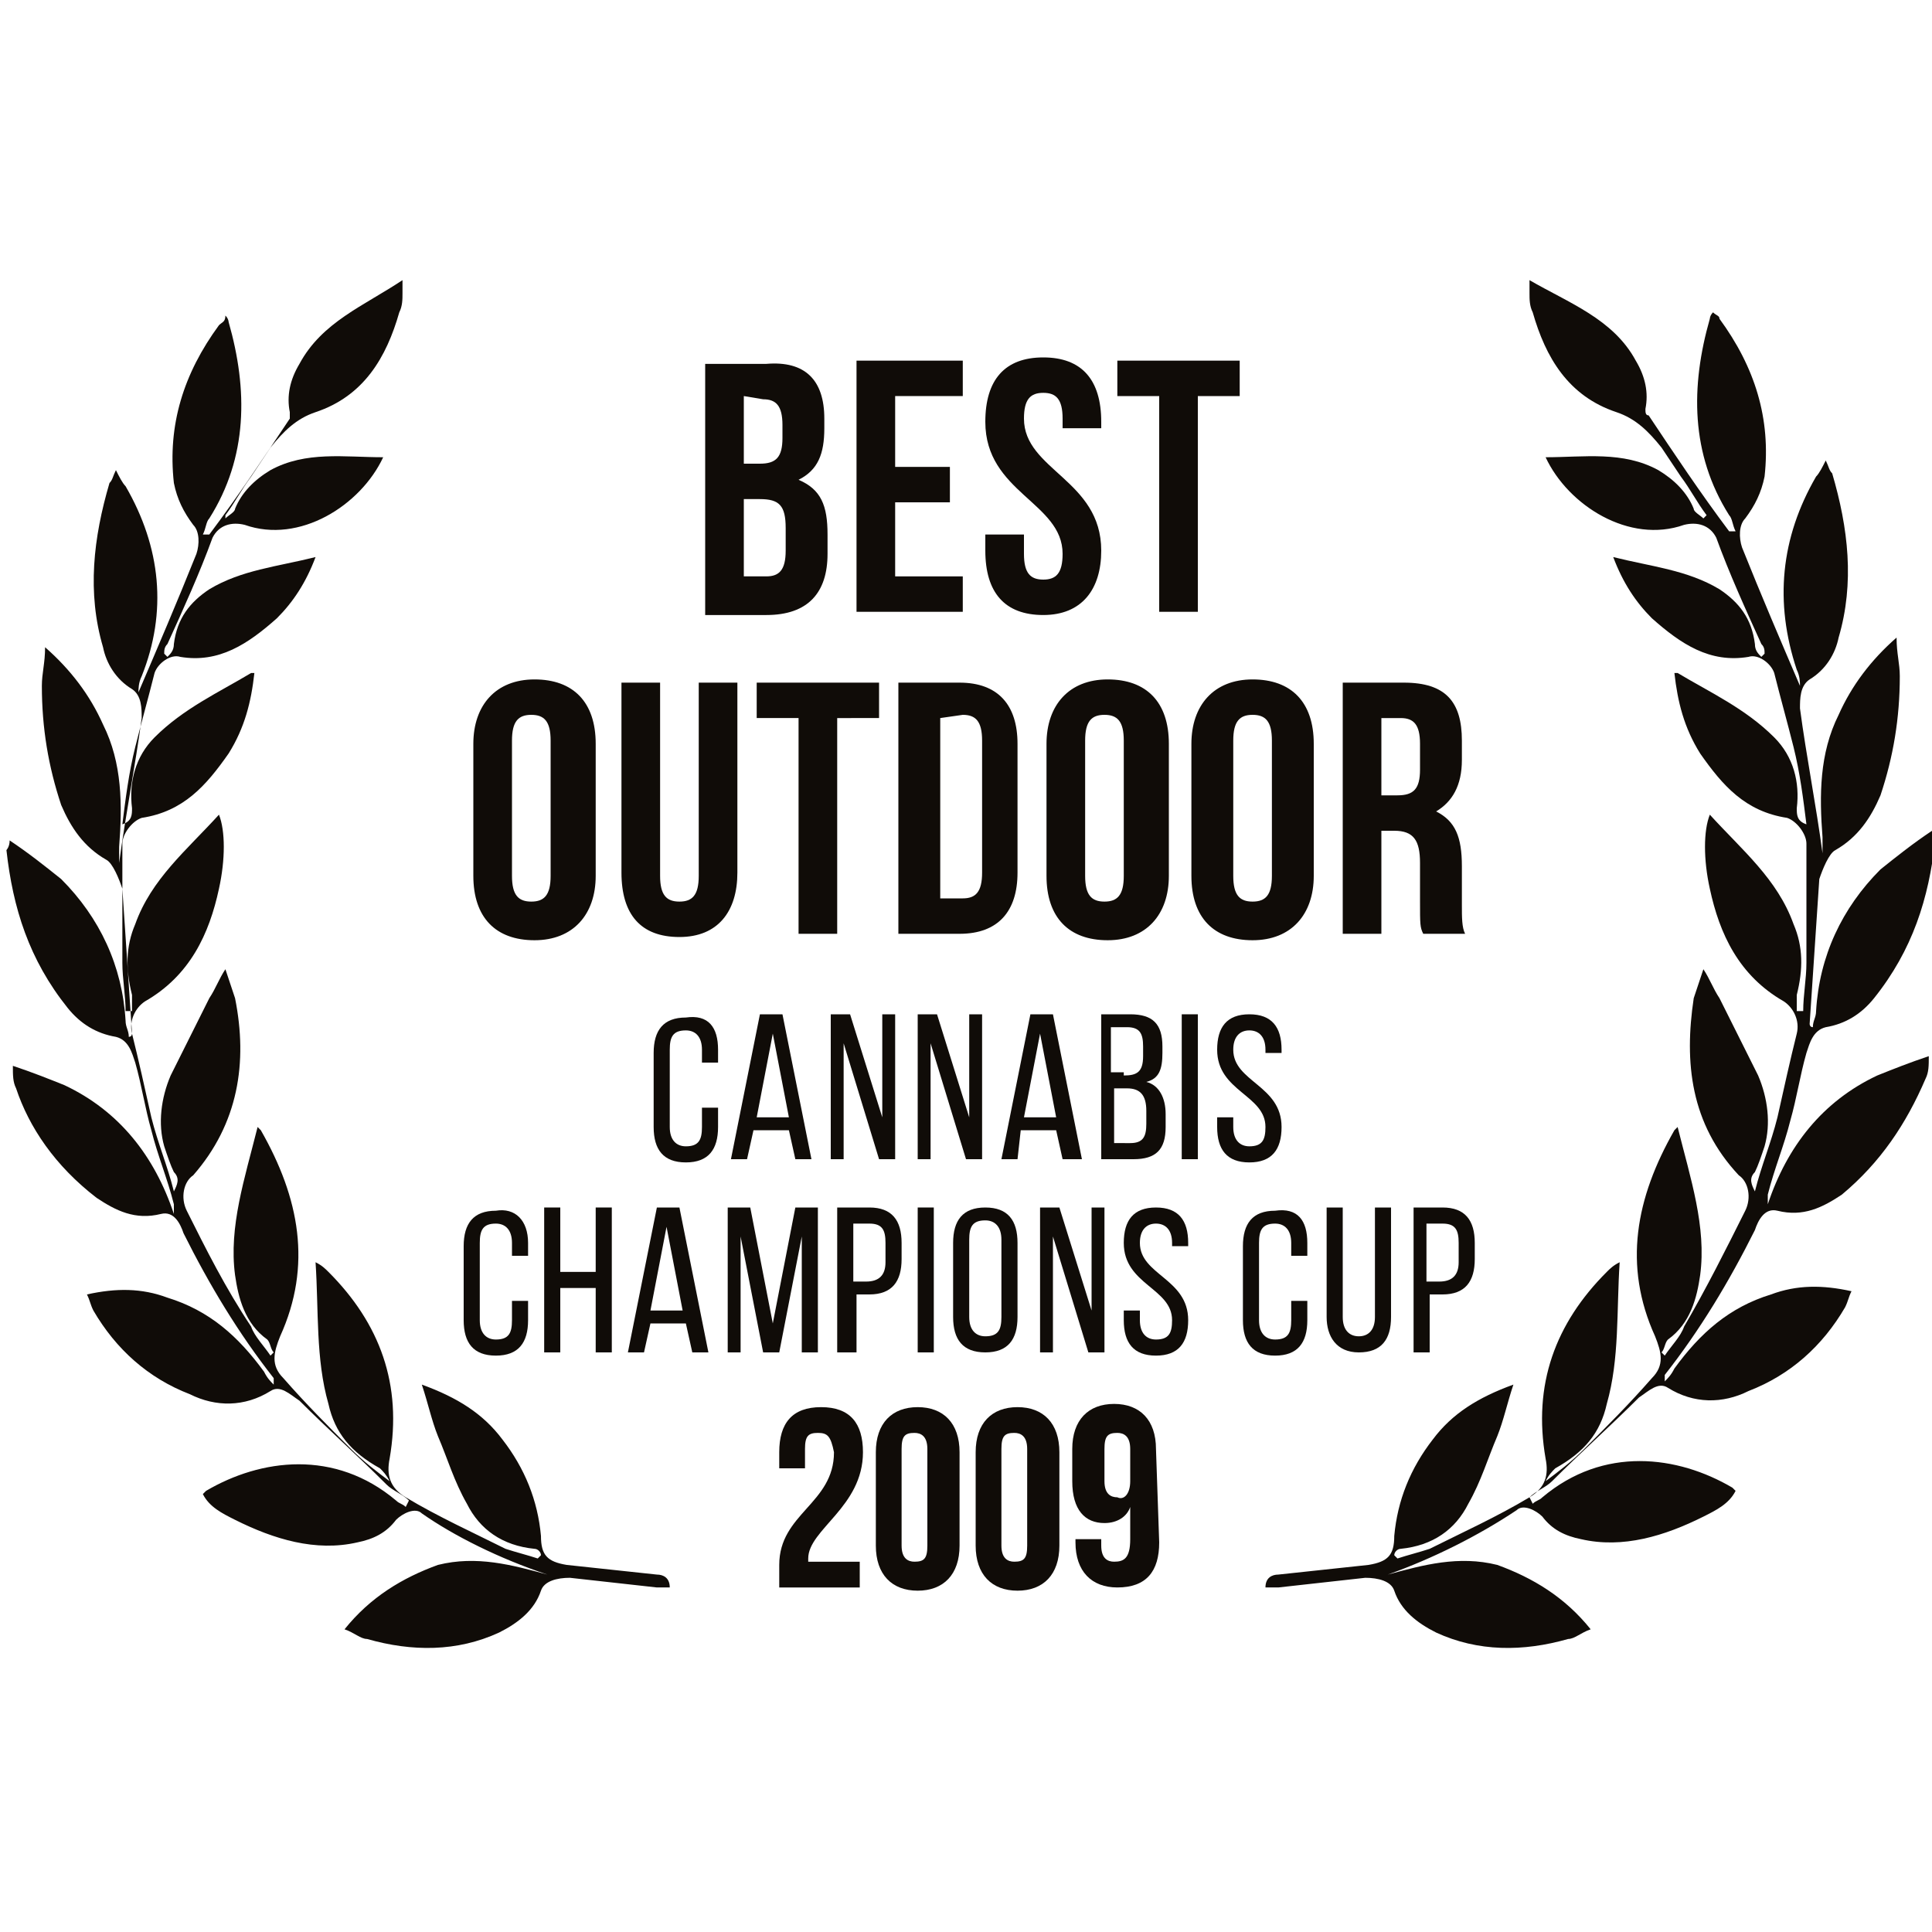 <?xml version="1.0" encoding="utf-8"?>
<!-- Generator: Adobe Illustrator 25.4.1, SVG Export Plug-In . SVG Version: 6.00 Build 0)  -->
<svg version="1.1" id="Layer_1" xmlns="http://www.w3.org/2000/svg" xmlns:xlink="http://www.w3.org/1999/xlink" x="0px" y="0px"
	 viewBox="0 0 60 60" style="enable-background:new 0 0 60 60;" xml:space="preserve">
<style type="text/css">
	.st0{fill:#100C08;}
</style>
<path class="st0" d="M43.1,48.9c1.1-0.3,2.2-0.6,3.4-0.3c1.1,0.4,2.1,1,2.9,2c-0.3,0.1-0.5,0.3-0.7,0.3c-1.4,0.4-2.8,0.4-4.1-0.2
	c-0.6-0.3-1.1-0.7-1.3-1.3c-0.1-0.3-0.5-0.4-0.9-0.4c-0.9,0.1-1.8,0.2-2.7,0.3c-0.1,0-0.3,0-0.4,0c0-0.3,0.2-0.4,0.4-0.4
	c0.9-0.1,1.9-0.2,2.8-0.3c0.6-0.1,0.8-0.3,0.8-0.9c0.1-1.1,0.5-2.1,1.2-3c0.6-0.8,1.4-1.3,2.5-1.7c-0.2,0.6-0.3,1.1-0.5,1.6
	c-0.3,0.7-0.5,1.4-0.9,2.1c-0.4,0.8-1.1,1.3-2.1,1.4c-0.1,0-0.2,0.1-0.2,0.2l0.1,0.1c0.3-0.1,0.7-0.2,1-0.3c1-0.5,2.1-1,3.1-1.6
	c0.5-0.3,0.6-0.7,0.5-1.2c-0.4-2.3,0.3-4.2,1.9-5.8c0.1-0.1,0.2-0.2,0.4-0.3c-0.1,1.5,0,3-0.4,4.4c-0.2,0.9-0.7,1.5-1.6,2
	c-0.1,0.1-0.2,0.2-0.3,0.4L48,46c0.4-0.3,0.8-0.6,1.2-1c0.7-0.7,1.4-1.4,2.1-2.2c0.4-0.4,0.3-0.8,0.1-1.3c-1-2.2-0.6-4.3,0.6-6.4
	c0,0,0.1-0.1,0.1-0.1c0.4,1.6,0.9,3.1,0.7,4.6c-0.1,0.7-0.3,1.5-1,2c-0.1,0.1-0.1,0.3-0.2,0.4l0.1,0.1c0.2-0.3,0.5-0.6,0.6-0.9
	c0.7-1.2,1.3-2.4,1.9-3.6c0.2-0.4,0.1-0.9-0.2-1.1c-1.5-1.6-1.7-3.5-1.4-5.5c0.1-0.3,0.2-0.6,0.3-0.9c0.2,0.3,0.3,0.6,0.5,0.9
	c0.4,0.8,0.8,1.6,1.2,2.4c0.3,0.7,0.4,1.5,0.2,2.2c-0.1,0.3-0.2,0.6-0.3,0.8c-0.2,0.2-0.1,0.4,0,0.6c0.2-0.8,0.5-1.5,0.7-2.3
	c0.2-0.9,0.4-1.8,0.6-2.6c0.1-0.4-0.1-0.8-0.4-1c-1.4-0.8-2-2.1-2.3-3.5c-0.2-0.9-0.2-1.8,0-2.3c1,1.1,2.1,2,2.6,3.4
	c0.3,0.7,0.3,1.4,0.1,2.2c0,0.1,0,0.3,0,0.5l0.2,0c0-0.5,0.1-1,0.1-1.5c0-1.2,0-2.5,0-3.7c0-0.3-0.3-0.7-0.6-0.8c-1.3-0.2-2-1-2.7-2
	c-0.5-0.8-0.7-1.6-0.8-2.5c0,0,0.1,0,0.1,0c1,0.6,2.1,1.1,3,2c0.6,0.6,0.8,1.4,0.7,2.2c0,0.2,0,0.4,0.3,0.5
	c-0.1-0.8-0.2-1.6-0.4-2.4c-0.2-0.8-0.4-1.5-0.6-2.3c-0.1-0.3-0.5-0.6-0.8-0.5c-1.2,0.2-2.1-0.4-3-1.2c-0.5-0.5-0.9-1.1-1.2-1.9
	c1.2,0.3,2.3,0.4,3.3,1c0.6,0.4,1,0.9,1.1,1.7c0,0.2,0.1,0.3,0.2,0.4l0.1-0.1c0-0.1,0-0.2-0.1-0.3c-0.5-1.1-1-2.2-1.4-3.3
	c-0.2-0.4-0.6-0.5-1-0.4c-1.7,0.6-3.6-0.6-4.3-2.1c1.2,0,2.4-0.2,3.5,0.4c0.5,0.3,0.9,0.7,1.1,1.2c0,0.1,0.2,0.2,0.3,0.3L53,16
	c-0.3-0.4-0.5-0.8-0.8-1.2c-0.2-0.3-0.4-0.6-0.6-0.9c-0.4-0.5-0.8-0.9-1.4-1.1c-1.5-0.5-2.2-1.7-2.6-3.1c-0.1-0.2-0.1-0.4-0.1-0.6
	c0-0.1,0-0.2,0-0.4c1.2,0.7,2.6,1.2,3.3,2.5c0.3,0.5,0.4,1,0.3,1.5c0,0.1,0,0.2,0.1,0.2c0.8,1.2,1.6,2.4,2.5,3.6c0,0,0,0,0.2,0
	c-0.1-0.2-0.1-0.4-0.2-0.5c-1.2-1.9-1.2-4-0.6-6.1c0,0,0-0.1,0.1-0.2c0.1,0.1,0.2,0.1,0.2,0.2c1.1,1.5,1.6,3.1,1.4,4.9
	c-0.1,0.5-0.3,0.9-0.6,1.3c-0.2,0.2-0.2,0.6-0.1,0.9c0.6,1.5,1.2,2.9,1.8,4.3c0-0.1,0-0.3-0.1-0.5c-0.7-2.1-0.5-4.1,0.6-6
	c0.1-0.1,0.2-0.3,0.3-0.5c0.1,0.2,0.1,0.3,0.2,0.4c0.5,1.7,0.7,3.4,0.2,5.1c-0.1,0.5-0.4,1-0.9,1.3c-0.3,0.2-0.3,0.6-0.3,0.9
	c0.2,1.5,0.5,3,0.7,4.5c0-0.2,0-0.3,0-0.5c-0.1-1.3-0.1-2.6,0.5-3.8c0.4-0.9,1-1.7,1.8-2.4c0,0.5,0.1,0.8,0.1,1.2
	c0,1.3-0.2,2.5-0.6,3.7c-0.3,0.7-0.7,1.3-1.4,1.7c-0.2,0.1-0.4,0.6-0.5,0.9c-0.1,1.5-0.2,3-0.3,4.5c0,0,0,0.1,0.1,0.1
	c0-0.2,0.1-0.3,0.1-0.5c0.1-1.7,0.8-3.2,2-4.4c0.5-0.4,1-0.8,1.6-1.2c0,0.2,0.1,0.3,0.1,0.3c-0.2,1.8-0.7,3.4-1.9,4.9
	c-0.4,0.5-0.9,0.8-1.5,0.9c-0.4,0.1-0.5,0.5-0.6,0.8c-0.2,0.7-0.3,1.4-0.5,2.1c-0.2,0.8-0.5,1.5-0.7,2.3c0,0.1,0,0.2,0,0.3
	c0.6-1.8,1.7-3.2,3.4-4c0.5-0.2,1-0.4,1.6-0.6c0,0.3,0,0.5-0.1,0.7c-0.6,1.4-1.4,2.6-2.6,3.6c-0.6,0.4-1.2,0.7-2,0.5
	c-0.4-0.1-0.6,0.3-0.7,0.6c-0.8,1.6-1.7,3.1-2.8,4.5c0,0,0,0.1,0,0.2c0.1-0.1,0.2-0.2,0.3-0.4c0.8-1.1,1.7-1.9,3-2.3
	c0.8-0.3,1.6-0.3,2.5-0.1c-0.1,0.2-0.1,0.3-0.2,0.5c-0.7,1.2-1.7,2.1-3,2.6c-0.8,0.4-1.7,0.4-2.5-0.1c-0.3-0.2-0.6,0.1-0.9,0.3
	c-0.9,0.9-1.8,1.7-2.7,2.6c-0.2,0.2-0.5,0.3-0.7,0.5l0.1,0.2c0.1-0.1,0.2-0.1,0.3-0.2c1.9-1.6,4.2-1.3,5.9-0.3c0,0,0.1,0.1,0.1,0.1
	c-0.2,0.4-0.6,0.6-1,0.8c-1.2,0.6-2.5,1-3.8,0.7c-0.5-0.1-0.9-0.3-1.2-0.7c-0.2-0.2-0.6-0.4-0.8-0.2C45.9,47.7,44.5,48.4,43.1,48.9z
	"/>
<path class="st0" d="M17,48.9c-1.1-0.3-2.2-0.6-3.4-0.3c-1.1,0.4-2.1,1-2.9,2c0.3,0.1,0.5,0.3,0.7,0.3c1.4,0.4,2.8,0.4,4.1-0.2
	c0.6-0.3,1.1-0.7,1.3-1.3c0.1-0.3,0.5-0.4,0.9-0.4c0.9,0.1,1.8,0.2,2.7,0.3c0.1,0,0.3,0,0.4,0c0-0.3-0.2-0.4-0.4-0.4
	c-0.9-0.1-1.9-0.2-2.8-0.3c-0.6-0.1-0.8-0.3-0.8-0.9c-0.1-1.1-0.5-2.1-1.2-3c-0.6-0.8-1.4-1.3-2.5-1.7c0.2,0.6,0.3,1.1,0.5,1.6
	c0.3,0.7,0.5,1.4,0.9,2.1c0.4,0.8,1.1,1.3,2.1,1.4c0.1,0,0.2,0.1,0.2,0.2l-0.1,0.1c-0.3-0.1-0.7-0.2-1-0.3c-1-0.5-2.1-1-3.1-1.6
	c-0.5-0.3-0.6-0.7-0.5-1.2c0.4-2.3-0.3-4.2-1.9-5.8c-0.1-0.1-0.2-0.2-0.4-0.3c0.1,1.5,0,3,0.4,4.4c0.2,0.9,0.7,1.5,1.6,2
	c0.1,0.1,0.2,0.2,0.3,0.4L12.1,46c-0.4-0.3-0.8-0.6-1.2-1c-0.7-0.7-1.4-1.4-2.1-2.2c-0.4-0.4-0.3-0.8-0.1-1.3c1-2.2,0.6-4.3-0.6-6.4
	c0,0-0.1-0.1-0.1-0.1c-0.4,1.6-0.9,3.1-0.7,4.6c0.1,0.7,0.3,1.5,1,2c0.1,0.1,0.1,0.3,0.2,0.4l-0.1,0.1c-0.2-0.3-0.5-0.6-0.6-0.9
	C7,40,6.4,38.8,5.8,37.6c-0.2-0.4-0.1-0.9,0.2-1.1C7.4,34.9,7.7,33,7.3,31c-0.1-0.3-0.2-0.6-0.3-0.9c-0.2,0.3-0.3,0.6-0.5,0.9
	c-0.4,0.8-0.8,1.6-1.2,2.4c-0.3,0.7-0.4,1.5-0.2,2.2c0.1,0.3,0.2,0.6,0.3,0.8c0.2,0.2,0.1,0.4,0,0.6c-0.2-0.8-0.5-1.5-0.7-2.3
	c-0.2-0.9-0.4-1.8-0.6-2.6c-0.1-0.4,0.1-0.8,0.4-1c1.4-0.8,2-2.1,2.3-3.5c0.2-0.9,0.2-1.8,0-2.3c-1,1.1-2.1,2-2.6,3.4
	c-0.3,0.7-0.3,1.4-0.1,2.2c0,0.1,0,0.3,0,0.5l-0.2,0c0-0.5-0.1-1-0.1-1.5c0-1.2,0-2.5,0-3.7c0-0.3,0.3-0.7,0.6-0.8
	c1.3-0.2,2-1,2.7-2c0.5-0.8,0.7-1.6,0.8-2.5c0,0-0.1,0-0.1,0c-1,0.6-2.1,1.1-3,2c-0.6,0.6-0.8,1.4-0.7,2.2c0,0.2,0,0.4-0.3,0.5
	c0.1-0.8,0.2-1.6,0.4-2.4c0.2-0.8,0.4-1.5,0.6-2.3c0.1-0.3,0.5-0.6,0.8-0.5c1.2,0.2,2.1-0.4,3-1.2c0.5-0.5,0.9-1.1,1.2-1.9
	c-1.2,0.3-2.3,0.4-3.3,1c-0.6,0.4-1,0.9-1.1,1.7c0,0.2-0.1,0.3-0.2,0.4l-0.1-0.1c0-0.1,0-0.2,0.1-0.3c0.5-1.1,1-2.2,1.4-3.3
	c0.2-0.4,0.6-0.5,1-0.4c1.7,0.6,3.6-0.6,4.3-2.1c-1.2,0-2.4-0.2-3.5,0.4c-0.5,0.3-0.9,0.7-1.1,1.2c0,0.1-0.2,0.2-0.3,0.3L7,16
	c0.3-0.4,0.5-0.8,0.8-1.2c0.2-0.3,0.4-0.6,0.6-0.9c0.4-0.5,0.8-0.9,1.4-1.1c1.5-0.5,2.2-1.7,2.6-3.1c0.1-0.2,0.1-0.4,0.1-0.6
	c0-0.1,0-0.2,0-0.4C11.3,9.5,10,10,9.3,11.3c-0.3,0.5-0.4,1-0.3,1.5C9,12.9,9,13,9,13c-0.8,1.2-1.6,2.4-2.5,3.6c0,0,0,0-0.2,0
	c0.1-0.2,0.1-0.4,0.2-0.5c1.2-1.9,1.2-4,0.6-6.1c0,0,0-0.1-0.1-0.2C7,10,6.9,10,6.8,10.1c-1.1,1.5-1.6,3.1-1.4,4.9
	c0.1,0.5,0.3,0.9,0.6,1.3c0.2,0.2,0.2,0.6,0.1,0.9c-0.6,1.5-1.2,2.9-1.8,4.3c0-0.1,0-0.3,0.1-0.5C5.2,19,5,17,3.9,15.1
	c-0.1-0.1-0.2-0.3-0.3-0.5c-0.1,0.2-0.1,0.3-0.2,0.4c-0.5,1.7-0.7,3.4-0.2,5.1c0.1,0.5,0.4,1,0.9,1.3c0.3,0.2,0.3,0.6,0.3,0.9
	c-0.2,1.5-0.5,3-0.7,4.5c0-0.2,0-0.3,0-0.5c0.1-1.3,0.1-2.6-0.5-3.8c-0.4-0.9-1-1.7-1.8-2.4c0,0.5-0.1,0.8-0.1,1.2
	c0,1.3,0.2,2.5,0.6,3.7c0.3,0.7,0.7,1.3,1.4,1.7c0.2,0.1,0.4,0.6,0.5,0.9c0.1,1.5,0.2,3,0.3,4.5c0,0,0,0.1-0.1,0.1
	c0-0.2-0.1-0.3-0.1-0.5c-0.1-1.7-0.8-3.2-2-4.4c-0.5-0.4-1-0.8-1.6-1.2c0,0.2-0.1,0.3-0.1,0.3c0.2,1.8,0.7,3.4,1.9,4.9
	c0.4,0.5,0.9,0.8,1.5,0.9c0.4,0.1,0.5,0.5,0.6,0.8c0.2,0.7,0.3,1.4,0.5,2.1c0.2,0.8,0.5,1.5,0.7,2.3c0,0.1,0,0.2,0,0.3
	c-0.6-1.8-1.7-3.2-3.4-4c-0.5-0.2-1-0.4-1.6-0.6c0,0.3,0,0.5,0.1,0.7C0.9,35,1.7,36.2,3,37.2c0.6,0.4,1.2,0.7,2,0.5
	c0.4-0.1,0.6,0.3,0.7,0.6c0.8,1.6,1.7,3.1,2.8,4.5c0,0,0,0.1,0,0.2c-0.1-0.1-0.2-0.2-0.3-0.4c-0.8-1.1-1.7-1.9-3-2.3
	c-0.8-0.3-1.6-0.3-2.5-0.1c0.1,0.2,0.1,0.3,0.2,0.5c0.7,1.2,1.7,2.1,3,2.6c0.8,0.4,1.7,0.4,2.5-0.1c0.3-0.2,0.6,0.1,0.9,0.3
	c0.9,0.9,1.8,1.7,2.7,2.6c0.2,0.2,0.5,0.3,0.7,0.5l-0.1,0.2c-0.1-0.1-0.2-0.1-0.3-0.2c-1.9-1.6-4.2-1.3-5.9-0.3c0,0-0.1,0.1-0.1,0.1
	c0.2,0.4,0.6,0.6,1,0.8c1.2,0.6,2.5,1,3.8,0.7c0.5-0.1,0.9-0.3,1.2-0.7c0.2-0.2,0.6-0.4,0.8-0.2C14.1,47.7,15.5,48.4,17,48.9z"/>
<path class="st0" d="M25.4,44.5c-0.3,0-0.4,0.1-0.4,0.5v0.6h-0.8v-0.5c0-0.9,0.4-1.4,1.3-1.4s1.3,0.5,1.3,1.4c0,1.7-1.7,2.4-1.7,3.3
	c0,0,0,0.1,0,0.1h1.6v0.8h-2.5v-0.7c0-1.6,1.7-1.9,1.7-3.5C25.8,44.6,25.7,44.5,25.4,44.5z"/>
<path class="st0" d="M27.2,45.1c0-0.9,0.5-1.4,1.3-1.4c0.8,0,1.3,0.5,1.3,1.4v2.9c0,0.9-0.5,1.4-1.3,1.4c-0.8,0-1.3-0.5-1.3-1.4
	V45.1z M28,48c0,0.4,0.2,0.5,0.4,0.5c0.3,0,0.4-0.1,0.4-0.5v-3c0-0.4-0.2-0.5-0.4-0.5c-0.3,0-0.4,0.1-0.4,0.5V48z"/>
<path class="st0" d="M30.3,45.1c0-0.9,0.5-1.4,1.3-1.4c0.8,0,1.3,0.5,1.3,1.4v2.9c0,0.9-0.5,1.4-1.3,1.4c-0.8,0-1.3-0.5-1.3-1.4
	V45.1z M31.1,48c0,0.4,0.2,0.5,0.4,0.5c0.3,0,0.4-0.1,0.4-0.5v-3c0-0.4-0.2-0.5-0.4-0.5c-0.3,0-0.4,0.1-0.4,0.5L31.1,48z"/>
<path class="st0" d="M36,47.9c0,0.9-0.4,1.4-1.3,1.4c-0.8,0-1.3-0.5-1.3-1.4v-0.1h0.8V48c0,0.4,0.2,0.5,0.4,0.5
	c0.3,0,0.5-0.1,0.5-0.7v-1c-0.1,0.3-0.4,0.5-0.8,0.5c-0.6,0-1-0.4-1-1.3v-1c0-0.9,0.5-1.4,1.3-1.4c0.8,0,1.3,0.5,1.3,1.4L36,47.9z
	 M35.1,46v-1c0-0.4-0.2-0.5-0.4-0.5c-0.3,0-0.4,0.1-0.4,0.5v1c0,0.4,0.2,0.5,0.4,0.5C34.9,46.6,35.1,46.4,35.1,46z"/>
<path class="st0" d="M22.3,32.6V33h-0.5v-0.4c0-0.4-0.2-0.6-0.5-0.6c-0.4,0-0.5,0.2-0.5,0.6v2.4c0,0.4,0.2,0.6,0.5,0.6
	c0.4,0,0.5-0.2,0.5-0.6v-0.6h0.5v0.6c0,0.7-0.3,1.1-1,1.1c-0.7,0-1-0.4-1-1.1v-2.3c0-0.7,0.3-1.1,1-1.1C22,31.5,22.3,31.9,22.3,32.6
	z"/>
<path class="st0" d="M23.4,35.1L23.2,36h-0.5l0.9-4.5h0.7l0.9,4.5h-0.5l-0.2-0.9H23.4z M23.5,34.7h1L24,32.1L23.5,34.7z"/>
<path class="st0" d="M26.2,36h-0.4v-4.5h0.6l1,3.2v-3.2h0.4V36h-0.5l-1.1-3.6L26.2,36z"/>
<path class="st0" d="M28.9,36h-0.4v-4.5h0.6l1,3.2v-3.2h0.4V36h-0.5l-1.1-3.6L28.9,36z"/>
<path class="st0" d="M31.7,35.1L31.6,36h-0.5l0.9-4.5h0.7l0.9,4.5H33l-0.2-0.9H31.7z M31.8,34.7h1l-0.5-2.6L31.8,34.7z"/>
<path class="st0" d="M35.1,31.5c0.7,0,1,0.3,1,1v0.2c0,0.5-0.1,0.8-0.5,0.9c0.4,0.1,0.6,0.5,0.6,1v0.4c0,0.7-0.3,1-1,1h-1v-4.5
	L35.1,31.5z M34.9,33.4c0.4,0,0.6-0.1,0.6-0.6v-0.3c0-0.4-0.1-0.6-0.5-0.6h-0.5v1.4H34.9z M35.1,35.5c0.4,0,0.5-0.2,0.5-0.6v-0.4
	c0-0.5-0.2-0.7-0.6-0.7h-0.4v1.7H35.1z"/>
<path class="st0" d="M37.2,31.5V36h-0.5v-4.5H37.2z"/>
<path class="st0" d="M39.8,32.6v0.1h-0.5v-0.1c0-0.4-0.2-0.6-0.5-0.6s-0.5,0.2-0.5,0.6c0,1,1.5,1.1,1.5,2.4c0,0.7-0.3,1.1-1,1.1
	c-0.7,0-1-0.4-1-1.1v-0.3h0.5v0.3c0,0.4,0.2,0.6,0.5,0.6c0.4,0,0.5-0.2,0.5-0.6c0-1-1.5-1.1-1.5-2.4c0-0.7,0.3-1.1,1-1.1
	C39.5,31.5,39.8,31.9,39.8,32.6z"/>
<path class="st0" d="M16.4,38.6V39h-0.5v-0.4c0-0.4-0.2-0.6-0.5-0.6c-0.4,0-0.5,0.2-0.5,0.6v2.4c0,0.4,0.2,0.6,0.5,0.6
	c0.4,0,0.5-0.2,0.5-0.6v-0.6h0.5v0.6c0,0.7-0.3,1.1-1,1.1c-0.7,0-1-0.4-1-1.1v-2.3c0-0.7,0.3-1.1,1-1.1C16,37.5,16.4,37.9,16.4,38.6
	z"/>
<path class="st0" d="M17.4,40v2h-0.5v-4.5h0.5v2h1.1v-2H19V42h-0.5v-2H17.4z"/>
<path class="st0" d="M20.2,41.1L20,42h-0.5l0.9-4.5h0.7L22,42h-0.5l-0.2-0.9H20.2z M20.2,40.7h1l-0.5-2.6L20.2,40.7z"/>
<path class="st0" d="M24.2,42h-0.5l-0.7-3.6V42h-0.4v-4.5h0.7l0.7,3.6l0.7-3.6h0.7V42h-0.5v-3.6L24.2,42z"/>
<path class="st0" d="M27,37.5c0.7,0,1,0.4,1,1.1v0.5c0,0.7-0.3,1.1-1,1.1h-0.4V42H26v-4.5L27,37.5z M26.9,39.8
	c0.4,0,0.6-0.2,0.6-0.6v-0.6c0-0.4-0.1-0.6-0.5-0.6h-0.5v1.8H26.9z"/>
<path class="st0" d="M29,37.5V42h-0.5v-4.5H29z"/>
<path class="st0" d="M29.6,38.6c0-0.7,0.3-1.1,1-1.1c0.7,0,1,0.4,1,1.1v2.3c0,0.7-0.3,1.1-1,1.1c-0.7,0-1-0.4-1-1.1V38.6z
	 M30.1,40.9c0,0.4,0.2,0.6,0.5,0.6c0.4,0,0.5-0.2,0.5-0.6v-2.4c0-0.4-0.2-0.6-0.5-0.6c-0.4,0-0.5,0.2-0.5,0.6V40.9z"/>
<path class="st0" d="M32.7,42h-0.4v-4.5h0.6l1,3.2v-3.2h0.4V42h-0.5l-1.1-3.6V42z"/>
<path class="st0" d="M36.9,38.6v0.1h-0.5v-0.1c0-0.4-0.2-0.6-0.5-0.6s-0.5,0.2-0.5,0.6c0,1,1.5,1.1,1.5,2.4c0,0.7-0.3,1.1-1,1.1
	c-0.7,0-1-0.4-1-1.1v-0.3h0.5v0.3c0,0.4,0.2,0.6,0.5,0.6c0.4,0,0.5-0.2,0.5-0.6c0-1-1.5-1.1-1.5-2.4c0-0.7,0.3-1.1,1-1.1
	C36.6,37.5,36.9,37.9,36.9,38.6z"/>
<path class="st0" d="M40.6,38.6V39h-0.5v-0.4c0-0.4-0.2-0.6-0.5-0.6c-0.4,0-0.5,0.2-0.5,0.6v2.4c0,0.4,0.2,0.6,0.5,0.6
	c0.4,0,0.5-0.2,0.5-0.6v-0.6h0.5v0.6c0,0.7-0.3,1.1-1,1.1c-0.7,0-1-0.4-1-1.1v-2.3c0-0.7,0.3-1.1,1-1.1
	C40.3,37.5,40.6,37.9,40.6,38.6z"/>
<path class="st0" d="M41.7,40.9c0,0.4,0.2,0.6,0.5,0.6s0.5-0.2,0.5-0.6v-3.4h0.5v3.4c0,0.7-0.3,1.1-1,1.1c-0.7,0-1-0.5-1-1.1v-3.4
	h0.5V40.9z"/>
<path class="st0" d="M44.8,37.5c0.7,0,1,0.4,1,1.1v0.5c0,0.7-0.3,1.1-1,1.1h-0.4V42h-0.5v-4.5L44.8,37.5z M44.7,39.8
	c0.4,0,0.6-0.2,0.6-0.6v-0.6c0-0.4-0.1-0.6-0.5-0.6h-0.5v1.8H44.7z"/>
<path class="st0" d="M25.6,13v0.3c0,0.8-0.2,1.3-0.8,1.6c0.7,0.3,0.9,0.8,0.9,1.7v0.6c0,1.2-0.6,1.9-1.9,1.9h-1.9v-7.8h1.9
	C25,11.2,25.6,11.8,25.6,13z M23.1,12.3v2.1h0.5c0.5,0,0.7-0.2,0.7-0.8v-0.4c0-0.6-0.2-0.8-0.6-0.8L23.1,12.3z M23.1,15.5v2.4h0.7
	c0.4,0,0.6-0.2,0.6-0.8v-0.7c0-0.7-0.2-0.9-0.8-0.9L23.1,15.5z"/>
<path class="st0" d="M27.8,14.5h1.7v1.1h-1.7v2.3h2.1V19h-3.3v-7.8h3.3v1.1h-2.1L27.8,14.5z"/>
<path class="st0" d="M32.4,11.1c1.2,0,1.8,0.7,1.8,2v0.2h-1.2V13c0-0.6-0.2-0.8-0.6-0.8s-0.6,0.2-0.6,0.8c0,1.6,2.4,1.9,2.4,4.1
	c0,1.2-0.6,2-1.8,2c-1.2,0-1.8-0.7-1.8-2v-0.5h1.2v0.6c0,0.6,0.2,0.8,0.6,0.8c0.4,0,0.6-0.2,0.6-0.8c0-1.6-2.4-1.9-2.4-4.1
	C30.6,11.8,31.2,11.1,32.4,11.1z"/>
<path class="st0" d="M34.7,11.2h3.8v1.1h-1.3V19H36v-6.7h-1.3V11.2z"/>
<path class="st0" d="M14.7,23.1c0-1.2,0.7-2,1.9-2s1.9,0.7,1.9,2v4.1c0,1.2-0.7,2-1.9,2s-1.9-0.7-1.9-2V23.1z M15.9,27.2
	c0,0.6,0.2,0.8,0.6,0.8s0.6-0.2,0.6-0.8V23c0-0.6-0.2-0.8-0.6-0.8s-0.6,0.2-0.6,0.8V27.2z"/>
<path class="st0" d="M20.5,21.2v6c0,0.6,0.2,0.8,0.6,0.8c0.4,0,0.6-0.2,0.6-0.8v-6h1.2v5.9c0,1.2-0.6,2-1.8,2s-1.8-0.7-1.8-2v-5.9
	H20.5z"/>
<path class="st0" d="M23.5,21.2h3.8v1.1H26V29h-1.2v-6.7h-1.3V21.2z"/>
<path class="st0" d="M27.9,21.2h1.9c1.2,0,1.8,0.7,1.8,1.9v4c0,1.2-0.6,1.9-1.8,1.9h-1.9V21.2z M29.2,22.3v5.6h0.7
	c0.4,0,0.6-0.2,0.6-0.8v-4.1c0-0.6-0.2-0.8-0.6-0.8L29.2,22.3z"/>
<path class="st0" d="M32.5,23.1c0-1.2,0.7-2,1.9-2s1.9,0.7,1.9,2v4.1c0,1.2-0.7,2-1.9,2s-1.9-0.7-1.9-2V23.1z M33.7,27.2
	c0,0.6,0.2,0.8,0.6,0.8c0.4,0,0.6-0.2,0.6-0.8V23c0-0.6-0.2-0.8-0.6-0.8c-0.4,0-0.6,0.2-0.6,0.8V27.2z"/>
<path class="st0" d="M37,23.1c0-1.2,0.7-2,1.9-2s1.9,0.7,1.9,2v4.1c0,1.2-0.7,2-1.9,2s-1.9-0.7-1.9-2V23.1z M38.3,27.2
	c0,0.6,0.2,0.8,0.6,0.8s0.6-0.2,0.6-0.8V23c0-0.6-0.2-0.8-0.6-0.8s-0.6,0.2-0.6,0.8L38.3,27.2z"/>
<path class="st0" d="M44.2,29c-0.1-0.2-0.1-0.3-0.1-1v-1.2c0-0.7-0.2-1-0.8-1h-0.4V29h-1.2v-7.8h1.9c1.3,0,1.8,0.6,1.8,1.8v0.6
	c0,0.8-0.3,1.3-0.8,1.6c0.6,0.3,0.8,0.8,0.8,1.7v1.2c0,0.4,0,0.7,0.1,0.9L44.2,29z M42.9,22.3v2.4h0.5c0.5,0,0.7-0.2,0.7-0.8v-0.8
	c0-0.6-0.2-0.8-0.6-0.8H42.9z"/>
</svg>
